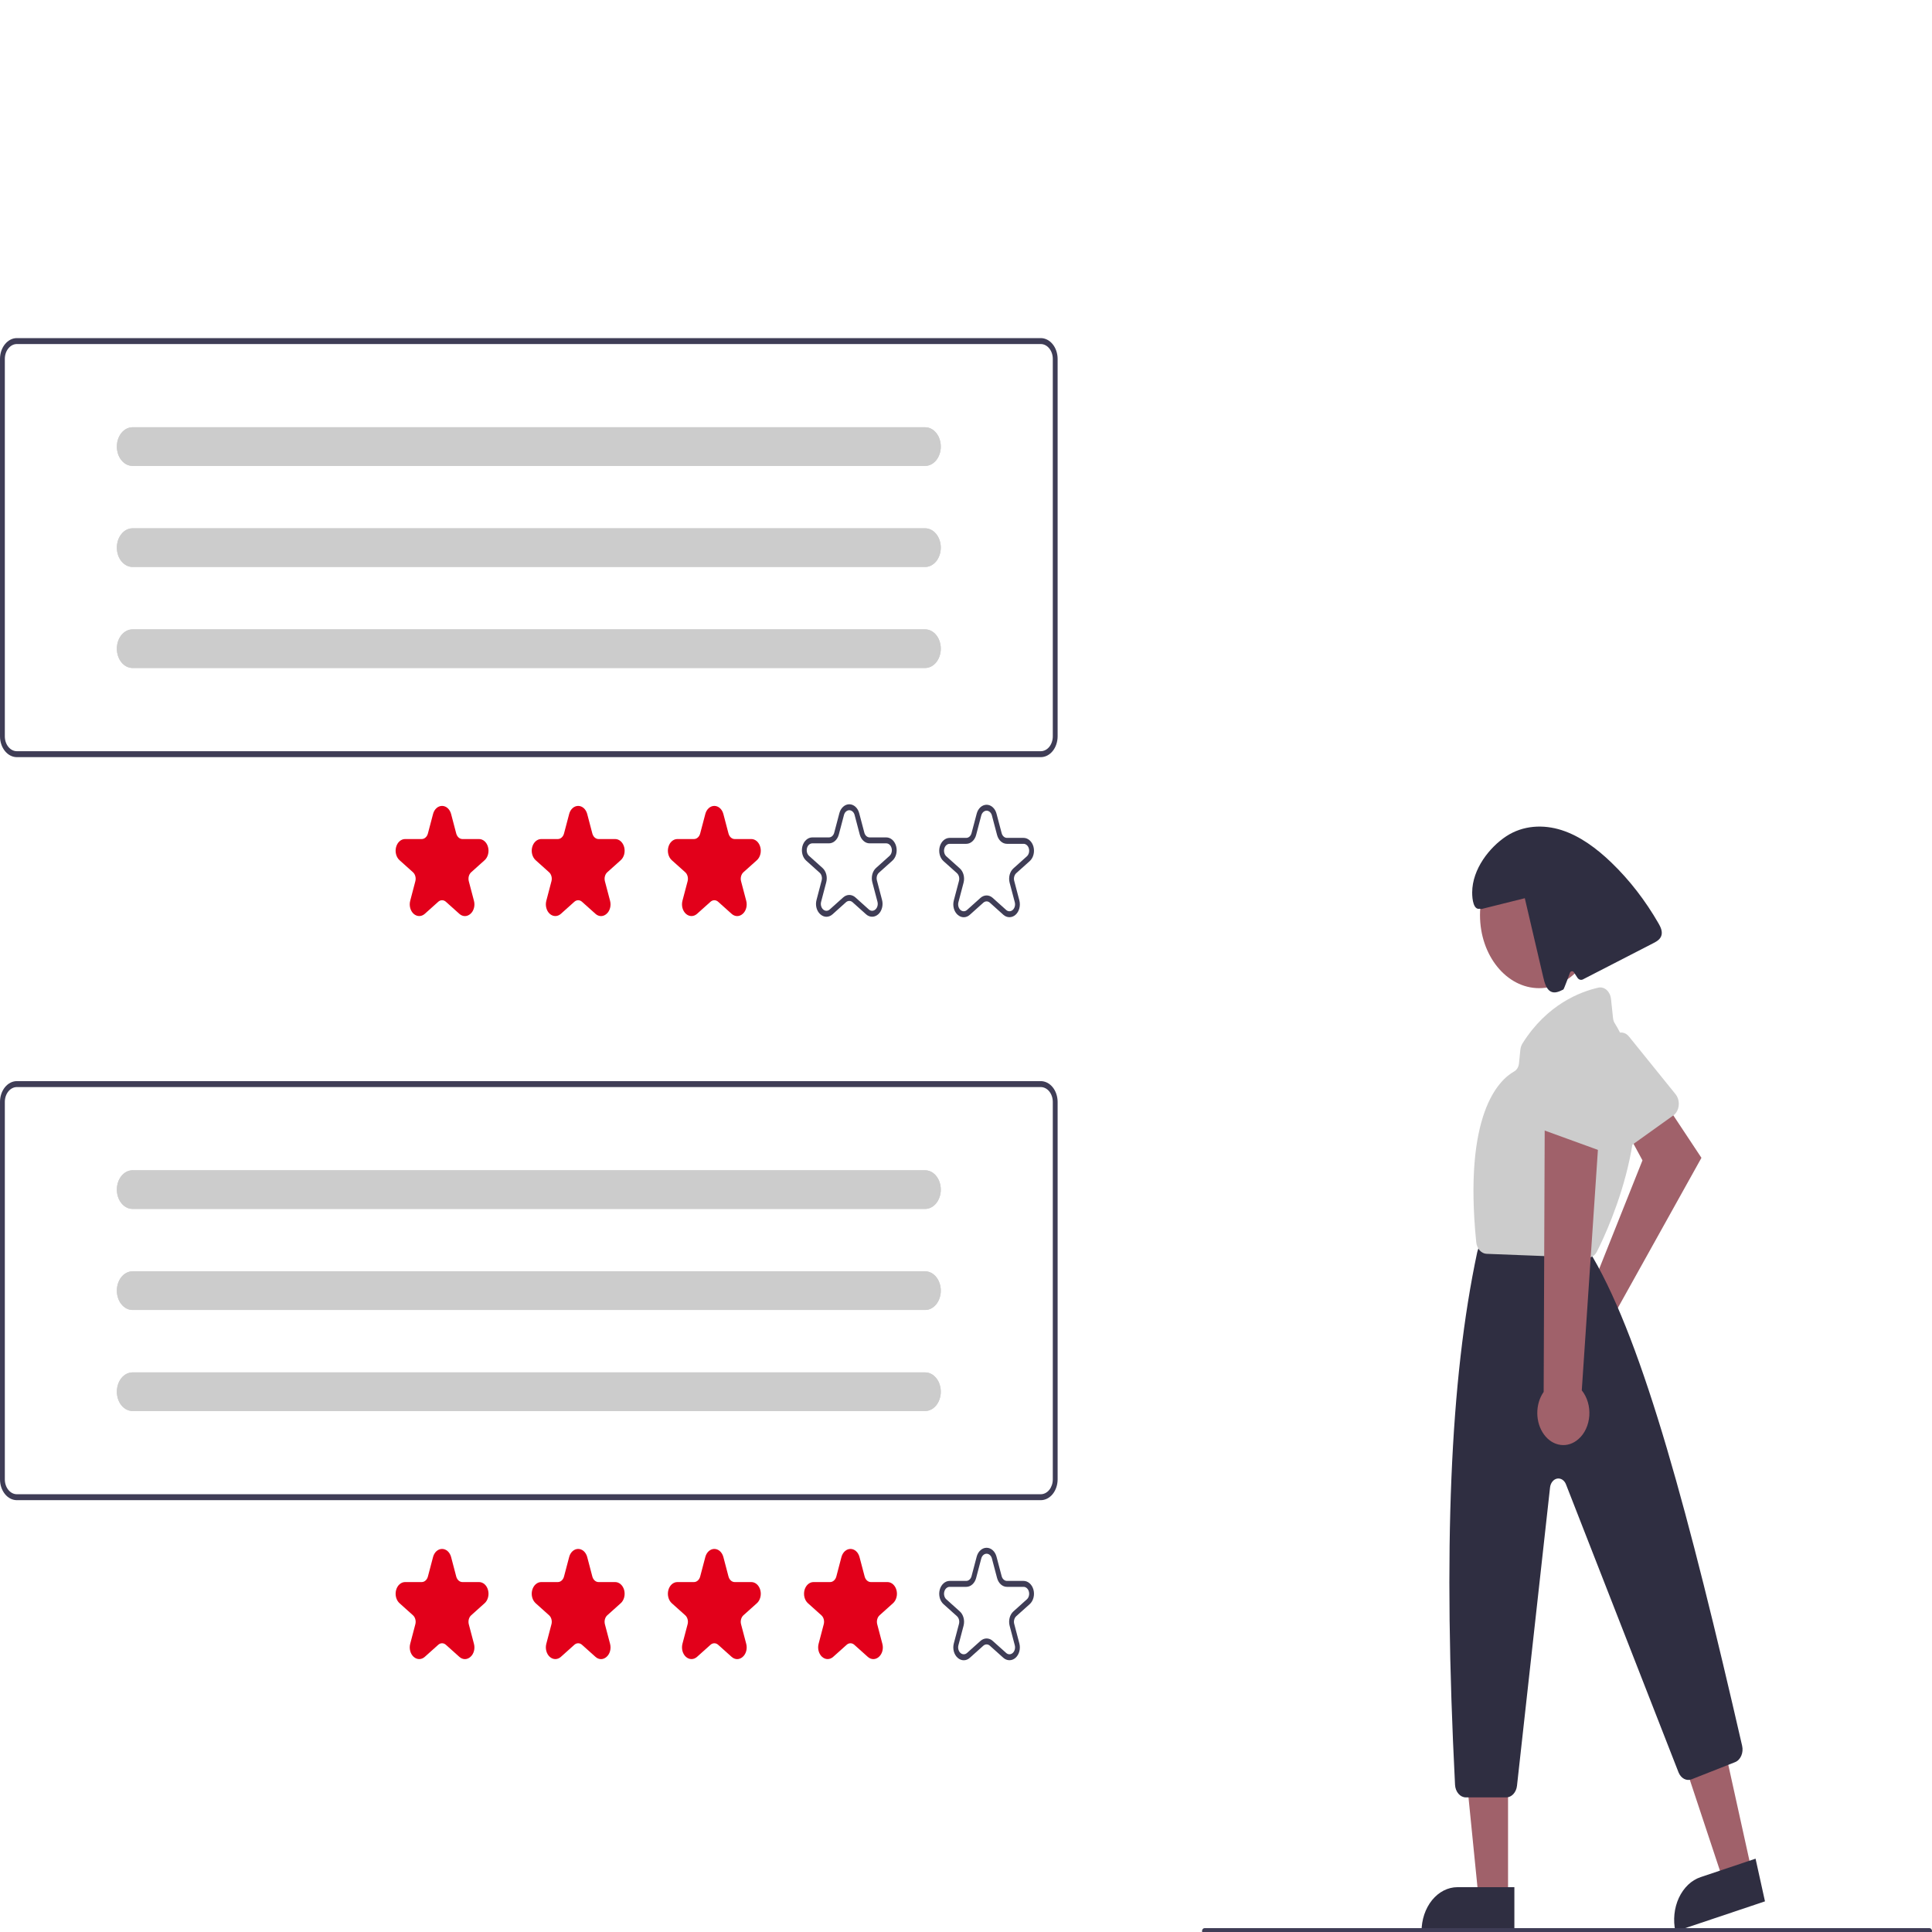 <?xml version="1.0" encoding="UTF-8"?>
<svg xmlns="http://www.w3.org/2000/svg" width="80" height="80" viewBox="0 0 80 80" fill="none">
  <g clip-path="url(#clip0_47_43)">
    <path d="M65.665 53.567C65.718 53.547 65.772 53.533 65.827 53.524L68.011 48.048L67.344 46.814L68.722 45.329L70.453 47.943L66.927 54.275C67.013 54.514 67.039 54.781 67 55.039C66.961 55.296 66.86 55.533 66.709 55.718C66.558 55.903 66.365 56.027 66.156 56.073C65.947 56.12 65.731 56.086 65.537 55.978C65.344 55.869 65.182 55.69 65.072 55.465C64.963 55.24 64.912 54.979 64.926 54.718C64.94 54.456 65.018 54.206 65.15 54C65.282 53.794 65.462 53.643 65.665 53.567V53.567Z" fill="#A0616A"></path>
    <path d="M69.394 46.086C69.364 46.125 69.33 46.158 69.293 46.184L67.058 47.783C67.004 47.821 66.944 47.846 66.882 47.854C66.821 47.863 66.758 47.855 66.699 47.833C66.64 47.81 66.585 47.772 66.538 47.722C66.491 47.672 66.453 47.61 66.427 47.541L65.34 44.708C65.293 44.588 65.283 44.453 65.311 44.325C65.34 44.197 65.404 44.087 65.493 44.013L66.878 42.85C66.965 42.777 67.069 42.744 67.173 42.757C67.278 42.769 67.375 42.825 67.449 42.917L69.385 45.314C69.468 45.416 69.515 45.554 69.516 45.698C69.518 45.842 69.474 45.981 69.394 46.086H69.394Z" fill="#CCCCCC"></path>
    <path d="M72.533 77.464L71.352 77.861L69.552 72.434L71.294 71.849L72.533 77.464Z" fill="#A0616A"></path>
    <path d="M70.418 77.728L72.694 76.964L73.084 78.731L69.375 79.976C69.323 79.744 69.31 79.502 69.335 79.263C69.359 79.025 69.422 78.794 69.519 78.585C69.616 78.377 69.745 78.194 69.899 78.046C70.053 77.899 70.23 77.791 70.418 77.728Z" fill="#2F2E41"></path>
    <path d="M62.445 78.576L61.222 78.575L60.64 72.756L62.445 72.756L62.445 78.576Z" fill="#A0616A"></path>
    <path d="M60.348 78.144H62.707V79.976H58.863C58.863 79.736 58.902 79.498 58.976 79.275C59.051 79.053 59.16 78.851 59.298 78.681C59.436 78.511 59.6 78.376 59.78 78.284C59.96 78.192 60.153 78.144 60.348 78.144Z" fill="#2F2E41"></path>
    <path d="M63.734 40.918C65.087 40.918 66.184 39.565 66.184 37.895C66.184 36.226 65.087 34.873 63.734 34.873C62.38 34.873 61.284 36.226 61.284 37.895C61.284 39.565 62.38 40.918 63.734 40.918Z" fill="#A0616A"></path>
    <path d="M62.37 74.426H60.699C60.584 74.426 60.474 74.372 60.391 74.275C60.308 74.179 60.257 74.047 60.25 73.906C59.752 64.14 60.043 57.134 61.167 51.858C61.172 51.835 61.178 51.813 61.185 51.791L61.275 51.515C61.307 51.412 61.365 51.323 61.439 51.261C61.514 51.199 61.602 51.166 61.691 51.166H65.128C65.193 51.166 65.257 51.184 65.316 51.217C65.375 51.25 65.427 51.299 65.469 51.36L65.936 52.032C65.945 52.045 65.953 52.058 65.962 52.072C68.067 55.694 69.953 62.773 72.138 72.29C72.17 72.428 72.157 72.576 72.102 72.703C72.047 72.83 71.954 72.925 71.843 72.968L70.047 73.677C69.944 73.718 69.832 73.711 69.733 73.658C69.633 73.605 69.553 73.51 69.505 73.391L64.844 61.464C64.812 61.381 64.758 61.313 64.692 61.27C64.626 61.227 64.55 61.212 64.475 61.226C64.401 61.24 64.333 61.284 64.281 61.35C64.228 61.416 64.194 61.501 64.184 61.593L62.815 73.947C62.8 74.08 62.746 74.201 62.665 74.289C62.583 74.377 62.478 74.426 62.37 74.426Z" fill="#2F2E41"></path>
    <path d="M65.747 52.081C65.742 52.081 65.738 52.081 65.733 52.081L61.558 51.918C61.451 51.914 61.348 51.863 61.269 51.774C61.19 51.684 61.139 51.563 61.127 51.431C60.597 46.147 62.049 44.731 62.697 44.367C62.751 44.337 62.798 44.29 62.834 44.231C62.869 44.172 62.891 44.103 62.898 44.03L62.954 43.476C62.964 43.378 62.994 43.285 63.043 43.207C64.06 41.582 65.448 41.062 66.185 40.896C66.245 40.883 66.306 40.885 66.366 40.902C66.425 40.919 66.481 40.95 66.53 40.994C66.579 41.039 66.62 41.095 66.651 41.159C66.682 41.224 66.701 41.295 66.709 41.37L66.793 42.165C66.802 42.241 66.826 42.313 66.865 42.373C68.985 45.794 66.623 50.844 66.127 51.821C66.087 51.901 66.031 51.966 65.964 52.011C65.898 52.057 65.823 52.081 65.747 52.081Z" fill="#CCCCCC"></path>
    <path d="M68.676 38.236C68.129 37.286 67.474 36.44 66.73 35.723C66.112 35.127 65.423 34.618 64.664 34.374C63.905 34.131 63.066 34.172 62.373 34.626C61.681 35.081 60.964 35.983 60.96 36.951C60.958 37.262 61.023 37.683 61.271 37.629L61.343 37.641C61.941 37.492 62.54 37.342 63.139 37.193C63.394 38.285 63.649 39.377 63.904 40.469C63.958 40.699 64.03 40.956 64.207 41.054C64.374 41.147 64.567 41.059 64.735 40.973C64.763 40.958 65.001 40.298 65.001 40.298C65.007 40.277 65.018 40.259 65.031 40.245C65.045 40.231 65.061 40.222 65.079 40.218C65.096 40.214 65.114 40.217 65.131 40.224C65.147 40.232 65.162 40.245 65.173 40.263L65.315 40.481C65.342 40.523 65.379 40.552 65.421 40.566C65.463 40.579 65.507 40.575 65.547 40.554C66.524 40.051 67.501 39.548 68.477 39.046C68.612 38.976 68.763 38.885 68.802 38.712C68.839 38.545 68.757 38.377 68.676 38.236Z" fill="#2F2E41"></path>
    <path d="M79.9 80.087H49.873C49.847 80.087 49.821 80.074 49.803 80.051C49.784 80.028 49.773 79.997 49.773 79.964C49.773 79.931 49.784 79.9 49.803 79.877C49.821 79.854 49.847 79.841 49.873 79.841H79.9C79.927 79.841 79.952 79.854 79.971 79.877C79.989 79.9 80 79.931 80 79.964C80 79.997 79.989 80.028 79.971 80.051C79.952 80.074 79.927 80.087 79.9 80.087Z" fill="#3F3D56"></path>
    <path d="M65.357 59.592C65.486 59.481 65.593 59.337 65.671 59.169C65.749 59.002 65.796 58.815 65.81 58.623C65.823 58.43 65.802 58.236 65.748 58.055C65.694 57.873 65.609 57.709 65.498 57.572L66.273 46.02L63.964 46.412L63.92 57.636C63.747 57.881 63.653 58.197 63.656 58.522C63.658 58.847 63.758 59.16 63.935 59.401C64.112 59.643 64.354 59.795 64.617 59.83C64.879 59.866 65.142 59.781 65.357 59.592Z" fill="#A0616A"></path>
    <path d="M66.424 47.684C66.381 47.684 66.338 47.676 66.296 47.661L63.818 46.761C63.758 46.74 63.703 46.703 63.656 46.654C63.608 46.604 63.569 46.544 63.542 46.475C63.514 46.406 63.499 46.331 63.496 46.255C63.493 46.178 63.504 46.102 63.526 46.03L64.443 43.107C64.481 42.983 64.554 42.881 64.649 42.818C64.743 42.756 64.853 42.737 64.957 42.766L66.595 43.205C66.697 43.232 66.788 43.303 66.853 43.404C66.917 43.506 66.951 43.632 66.948 43.761L66.872 47.145C66.869 47.289 66.82 47.425 66.737 47.526C66.653 47.627 66.541 47.683 66.424 47.684H66.424Z" fill="#CCCCCC"></path>
    <path d="M43.095 62.119H0.698C0.513 62.119 0.336 62.028 0.205 61.867C0.074 61.705 0 61.486 0 61.258V45.628C0 45.4 0.074 45.181 0.205 45.019C0.336 44.858 0.513 44.767 0.698 44.767H43.095C43.28 44.767 43.458 44.858 43.589 45.019C43.72 45.181 43.793 45.4 43.794 45.628V61.258C43.793 61.486 43.72 61.705 43.589 61.867C43.458 62.028 43.28 62.119 43.095 62.119ZM0.698 45.013C0.566 45.013 0.439 45.078 0.346 45.193C0.252 45.309 0.2 45.465 0.2 45.628V61.258C0.2 61.421 0.252 61.577 0.346 61.693C0.439 61.808 0.566 61.873 0.698 61.873H43.095C43.227 61.873 43.354 61.808 43.448 61.693C43.541 61.577 43.594 61.421 43.594 61.258V45.628C43.594 45.465 43.541 45.309 43.448 45.193C43.354 45.078 43.227 45.013 43.095 45.013H0.698Z" fill="#3F3D56"></path>
    <path d="M19.251 68.701C19.168 68.7 19.087 68.667 19.02 68.606L18.464 68.108C18.418 68.066 18.362 68.044 18.305 68.044C18.248 68.044 18.192 68.066 18.146 68.108L17.59 68.606C17.523 68.666 17.442 68.699 17.359 68.699C17.276 68.699 17.195 68.666 17.128 68.606C17.061 68.546 17.011 68.461 16.986 68.364C16.96 68.267 16.96 68.162 16.986 68.065L17.198 67.258C17.216 67.191 17.216 67.119 17.198 67.052C17.181 66.984 17.146 66.926 17.1 66.885L16.544 66.386C16.476 66.326 16.427 66.241 16.401 66.144C16.375 66.046 16.375 65.942 16.401 65.844C16.427 65.747 16.476 65.662 16.544 65.602C16.611 65.542 16.691 65.51 16.774 65.51H17.462C17.519 65.51 17.575 65.488 17.621 65.446C17.667 65.405 17.702 65.346 17.719 65.279L17.932 64.472C17.957 64.375 18.007 64.29 18.074 64.23C18.141 64.17 18.222 64.138 18.305 64.138C18.388 64.138 18.469 64.17 18.536 64.23C18.603 64.29 18.653 64.375 18.679 64.472L18.891 65.279C18.909 65.346 18.943 65.405 18.989 65.446C19.035 65.488 19.091 65.51 19.148 65.51H19.836C19.919 65.51 20 65.542 20.067 65.602C20.134 65.662 20.184 65.747 20.209 65.844C20.235 65.942 20.235 66.047 20.209 66.144C20.184 66.241 20.134 66.326 20.067 66.386L19.511 66.885C19.464 66.926 19.43 66.984 19.412 67.052C19.395 67.119 19.395 67.191 19.412 67.258L19.625 68.065C19.651 68.162 19.652 68.267 19.626 68.365C19.6 68.462 19.55 68.547 19.482 68.606C19.415 68.667 19.334 68.7 19.251 68.701Z" fill="#E2001A"></path>
    <path d="M24.887 68.701C24.804 68.7 24.723 68.667 24.657 68.606L24.1 68.108C24.054 68.066 23.998 68.044 23.941 68.044C23.884 68.044 23.828 68.066 23.782 68.108L23.226 68.606C23.159 68.666 23.078 68.699 22.995 68.699C22.912 68.699 22.831 68.666 22.764 68.606C22.697 68.546 22.647 68.461 22.622 68.364C22.596 68.267 22.596 68.162 22.622 68.065L22.834 67.258C22.852 67.191 22.852 67.119 22.834 67.052C22.817 66.984 22.782 66.926 22.736 66.885L22.18 66.386C22.113 66.326 22.063 66.241 22.037 66.144C22.011 66.046 22.011 65.942 22.037 65.844C22.063 65.747 22.113 65.662 22.18 65.602C22.247 65.542 22.328 65.51 22.41 65.51H23.098C23.155 65.51 23.211 65.488 23.257 65.446C23.303 65.405 23.338 65.346 23.355 65.279L23.568 64.472C23.593 64.375 23.643 64.29 23.71 64.23C23.777 64.17 23.858 64.138 23.941 64.138C24.024 64.138 24.105 64.17 24.172 64.23C24.239 64.29 24.289 64.375 24.315 64.472L24.527 65.279C24.545 65.346 24.579 65.405 24.625 65.446C24.672 65.488 24.727 65.51 24.785 65.51H25.472C25.555 65.51 25.636 65.542 25.703 65.602C25.77 65.662 25.82 65.747 25.846 65.844C25.871 65.942 25.871 66.046 25.846 66.144C25.82 66.241 25.77 66.326 25.703 66.386L25.147 66.885C25.1 66.926 25.066 66.984 25.048 67.052C25.03 67.118 25.031 67.191 25.048 67.258L25.261 68.065C25.287 68.162 25.288 68.267 25.262 68.365C25.236 68.462 25.186 68.547 25.118 68.606C25.051 68.667 24.971 68.7 24.887 68.701Z" fill="#E2001A"></path>
    <path d="M30.525 68.701C30.442 68.7 30.361 68.667 30.294 68.606L29.738 68.108C29.692 68.066 29.636 68.044 29.579 68.044C29.522 68.044 29.466 68.066 29.42 68.108L28.864 68.606C28.797 68.666 28.716 68.699 28.633 68.699C28.55 68.699 28.469 68.666 28.402 68.606C28.335 68.546 28.285 68.461 28.259 68.364C28.234 68.267 28.234 68.162 28.259 68.065L28.472 67.258C28.49 67.191 28.49 67.119 28.472 67.052C28.454 66.984 28.42 66.926 28.374 66.885L27.817 66.386C27.75 66.326 27.7 66.241 27.675 66.144C27.649 66.046 27.649 65.942 27.675 65.844C27.7 65.747 27.75 65.662 27.817 65.602C27.884 65.542 27.965 65.51 28.048 65.51H28.736C28.793 65.51 28.849 65.488 28.895 65.446C28.941 65.405 28.976 65.346 28.993 65.279L29.206 64.472C29.231 64.375 29.281 64.29 29.348 64.23C29.415 64.17 29.496 64.138 29.579 64.138C29.662 64.138 29.743 64.17 29.81 64.23C29.877 64.29 29.927 64.375 29.953 64.472L30.165 65.279C30.183 65.346 30.217 65.405 30.263 65.446C30.309 65.488 30.365 65.51 30.422 65.51H31.11C31.193 65.51 31.274 65.542 31.341 65.602C31.408 65.662 31.458 65.747 31.483 65.844C31.509 65.942 31.509 66.046 31.483 66.144C31.458 66.241 31.408 66.326 31.341 66.386L30.784 66.885C30.738 66.926 30.704 66.984 30.686 67.052C30.668 67.119 30.668 67.191 30.686 67.258L30.899 68.065C30.925 68.162 30.926 68.267 30.9 68.365C30.874 68.462 30.824 68.547 30.756 68.606C30.689 68.667 30.608 68.7 30.525 68.701Z" fill="#E2001A"></path>
    <path d="M36.163 68.7C36.08 68.7 35.999 68.667 35.932 68.606L35.376 68.108C35.329 68.066 35.274 68.044 35.217 68.044C35.159 68.044 35.104 68.066 35.058 68.108L34.501 68.606C34.434 68.666 34.353 68.699 34.27 68.699C34.188 68.699 34.107 68.666 34.04 68.606C33.973 68.546 33.923 68.461 33.897 68.364C33.871 68.267 33.871 68.162 33.897 68.065L34.109 67.258C34.127 67.191 34.127 67.119 34.11 67.052C34.092 66.984 34.057 66.926 34.011 66.885L33.455 66.386C33.388 66.326 33.338 66.241 33.312 66.144C33.287 66.046 33.287 65.942 33.312 65.844C33.338 65.747 33.388 65.662 33.455 65.602C33.522 65.542 33.603 65.51 33.686 65.51H34.373C34.431 65.51 34.486 65.488 34.532 65.446C34.579 65.405 34.613 65.346 34.631 65.279L34.843 64.472C34.869 64.375 34.919 64.29 34.986 64.23C35.053 64.17 35.134 64.138 35.217 64.138C35.3 64.138 35.38 64.17 35.447 64.23C35.514 64.29 35.564 64.375 35.59 64.472L35.803 65.279C35.82 65.346 35.855 65.405 35.901 65.446C35.947 65.488 36.003 65.51 36.06 65.51H36.747C36.83 65.51 36.911 65.542 36.978 65.602C37.045 65.662 37.095 65.747 37.121 65.844C37.147 65.942 37.147 66.046 37.121 66.144C37.095 66.241 37.045 66.326 36.978 66.386L36.422 66.885C36.376 66.926 36.341 66.984 36.324 67.052C36.306 67.119 36.306 67.191 36.324 67.258L36.536 68.065C36.563 68.162 36.563 68.267 36.538 68.365C36.512 68.462 36.461 68.547 36.394 68.606C36.327 68.667 36.246 68.7 36.163 68.7Z" fill="#E2001A"></path>
    <path d="M39.907 68.748C39.816 68.748 39.727 68.712 39.653 68.645C39.579 68.579 39.523 68.486 39.495 68.379C39.467 68.272 39.467 68.156 39.496 68.05L39.709 67.243C39.724 67.186 39.724 67.124 39.709 67.066C39.694 67.009 39.664 66.959 39.625 66.923L39.069 66.425C38.995 66.359 38.94 66.265 38.912 66.159C38.884 66.052 38.884 65.936 38.912 65.83C38.94 65.723 38.995 65.63 39.069 65.564C39.142 65.498 39.231 65.462 39.322 65.462H40.01C40.059 65.462 40.106 65.443 40.146 65.407C40.186 65.372 40.215 65.322 40.23 65.264L40.443 64.457C40.471 64.351 40.526 64.257 40.599 64.192C40.673 64.125 40.762 64.09 40.853 64.09C40.944 64.09 41.033 64.125 41.106 64.192C41.18 64.257 41.235 64.351 41.263 64.457L41.476 65.264C41.491 65.322 41.52 65.372 41.56 65.407C41.599 65.443 41.647 65.462 41.696 65.462H42.384C42.475 65.462 42.564 65.498 42.637 65.564C42.711 65.63 42.766 65.723 42.794 65.83C42.822 65.936 42.822 66.052 42.794 66.159C42.766 66.265 42.711 66.359 42.637 66.425L42.081 66.923C42.041 66.959 42.012 67.009 41.997 67.066C41.981 67.124 41.981 67.186 41.997 67.243L42.209 68.05C42.237 68.157 42.237 68.272 42.209 68.379C42.181 68.486 42.126 68.579 42.053 68.645C41.979 68.711 41.89 68.746 41.799 68.746C41.708 68.746 41.619 68.711 41.545 68.645L40.989 68.146C40.95 68.111 40.902 68.091 40.853 68.091C40.804 68.091 40.756 68.111 40.717 68.146L40.16 68.645C40.087 68.712 39.998 68.748 39.907 68.748ZM40.853 67.845C40.944 67.845 41.033 67.881 41.106 67.947L41.663 68.445C41.702 68.481 41.75 68.5 41.799 68.5C41.848 68.5 41.896 68.481 41.935 68.446C41.975 68.41 42.004 68.36 42.02 68.303C42.035 68.245 42.035 68.183 42.02 68.126L41.807 67.319C41.779 67.212 41.779 67.097 41.807 66.99C41.835 66.883 41.89 66.79 41.964 66.724L42.52 66.225C42.56 66.19 42.589 66.14 42.604 66.082C42.619 66.025 42.619 65.963 42.604 65.906C42.589 65.848 42.56 65.798 42.52 65.763C42.48 65.727 42.433 65.708 42.384 65.708H41.696C41.605 65.708 41.516 65.673 41.442 65.607C41.369 65.541 41.314 65.447 41.286 65.34L41.073 64.534C41.058 64.476 41.029 64.426 40.989 64.391C40.95 64.355 40.902 64.336 40.853 64.336C40.804 64.336 40.756 64.355 40.717 64.391C40.677 64.426 40.648 64.476 40.632 64.534L40.42 65.34C40.392 65.447 40.337 65.541 40.263 65.607C40.19 65.673 40.101 65.708 40.01 65.708H39.322C39.273 65.708 39.225 65.727 39.186 65.763C39.146 65.798 39.117 65.848 39.102 65.906C39.086 65.963 39.086 66.025 39.102 66.082C39.117 66.14 39.146 66.19 39.186 66.225L39.742 66.724C39.816 66.79 39.871 66.883 39.899 66.99C39.927 67.097 39.927 67.212 39.899 67.319L39.686 68.126C39.671 68.183 39.671 68.245 39.686 68.302C39.701 68.36 39.731 68.41 39.77 68.445C39.81 68.481 39.858 68.5 39.907 68.5C39.956 68.5 40.003 68.481 40.043 68.445L40.599 67.947C40.673 67.881 40.762 67.845 40.853 67.845Z" fill="#3F3D56"></path>
    <path d="M5.488 48.459C5.316 48.459 5.151 48.543 5.029 48.693C4.907 48.843 4.839 49.047 4.839 49.259C4.839 49.471 4.907 49.674 5.029 49.824C5.151 49.974 5.316 50.059 5.488 50.059H38.308C38.48 50.059 38.645 49.974 38.766 49.824C38.888 49.674 38.956 49.471 38.956 49.259C38.956 49.047 38.888 48.843 38.766 48.693C38.645 48.543 38.48 48.459 38.308 48.459H5.488Z" fill="#CCCCCC"></path>
    <path d="M5.488 52.643C5.316 52.643 5.151 52.727 5.029 52.877C4.907 53.028 4.839 53.231 4.839 53.443C4.839 53.655 4.907 53.859 5.029 54.009C5.151 54.159 5.316 54.243 5.488 54.243H38.308C38.48 54.243 38.645 54.159 38.766 54.009C38.888 53.859 38.956 53.655 38.956 53.443C38.956 53.231 38.888 53.028 38.766 52.877C38.645 52.727 38.48 52.643 38.308 52.643H5.488Z" fill="#CCCCCC"></path>
    <path d="M5.488 56.828C5.316 56.828 5.151 56.912 5.029 57.062C4.907 57.212 4.839 57.415 4.839 57.627C4.839 57.84 4.907 58.043 5.029 58.193C5.151 58.343 5.316 58.427 5.488 58.427H38.308C38.48 58.427 38.645 58.343 38.766 58.193C38.888 58.043 38.956 57.84 38.956 57.627C38.956 57.415 38.888 57.212 38.766 57.062C38.645 56.912 38.48 56.828 38.308 56.828H5.488Z" fill="#CCCCCC"></path>
    <path d="M5.488 48.459C5.316 48.459 5.151 48.543 5.029 48.693C4.907 48.843 4.839 49.047 4.839 49.259C4.839 49.471 4.907 49.674 5.029 49.824C5.151 49.974 5.316 50.059 5.488 50.059H38.308C38.48 50.059 38.645 49.974 38.766 49.824C38.888 49.674 38.956 49.471 38.956 49.259C38.956 49.047 38.888 48.843 38.766 48.693C38.645 48.543 38.48 48.459 38.308 48.459H5.488Z" fill="#CCCCCC"></path>
    <path d="M5.488 52.643C5.316 52.643 5.151 52.727 5.029 52.877C4.907 53.028 4.839 53.231 4.839 53.443C4.839 53.655 4.907 53.859 5.029 54.009C5.151 54.159 5.316 54.243 5.488 54.243H38.308C38.48 54.243 38.645 54.159 38.766 54.009C38.888 53.859 38.956 53.655 38.956 53.443C38.956 53.231 38.888 53.028 38.766 52.877C38.645 52.727 38.48 52.643 38.308 52.643H5.488Z" fill="#CCCCCC"></path>
    <path d="M5.488 56.828C5.316 56.828 5.151 56.912 5.029 57.062C4.907 57.212 4.839 57.415 4.839 57.627C4.839 57.84 4.907 58.043 5.029 58.193C5.151 58.343 5.316 58.427 5.488 58.427H38.308C38.48 58.427 38.645 58.343 38.766 58.193C38.888 58.043 38.956 57.84 38.956 57.627C38.956 57.415 38.888 57.212 38.766 57.062C38.645 56.912 38.48 56.828 38.308 56.828H5.488Z" fill="#CCCCCC"></path>
    <path d="M43.095 31.352H0.698C0.513 31.352 0.336 31.261 0.205 31.1C0.074 30.938 0 30.719 0 30.491V14.861C0 14.633 0.074 14.414 0.205 14.253C0.336 14.091 0.513 14 0.698 14H43.095C43.28 14 43.458 14.091 43.589 14.253C43.72 14.414 43.793 14.633 43.794 14.861V30.491C43.793 30.719 43.72 30.938 43.589 31.1C43.458 31.261 43.28 31.352 43.095 31.352ZM0.698 14.246C0.566 14.246 0.439 14.311 0.346 14.427C0.252 14.542 0.2 14.698 0.2 14.861V30.491C0.2 30.654 0.252 30.811 0.346 30.926C0.439 31.041 0.566 31.106 0.698 31.106H43.095C43.227 31.106 43.354 31.041 43.448 30.926C43.541 30.811 43.594 30.654 43.594 30.491V14.861C43.594 14.698 43.541 14.542 43.448 14.427C43.354 14.311 43.227 14.246 43.095 14.246H0.698Z" fill="#3F3D56"></path>
    <path d="M19.251 37.934C19.168 37.933 19.087 37.9 19.02 37.839L18.464 37.341C18.418 37.299 18.362 37.277 18.305 37.277C18.248 37.277 18.192 37.299 18.146 37.341L17.59 37.839C17.523 37.899 17.442 37.932 17.359 37.932C17.276 37.932 17.195 37.899 17.128 37.839C17.061 37.779 17.011 37.694 16.986 37.597C16.96 37.5 16.96 37.395 16.986 37.298L17.198 36.491C17.216 36.424 17.216 36.352 17.198 36.285C17.181 36.218 17.146 36.159 17.1 36.118L16.544 35.619C16.476 35.559 16.427 35.474 16.401 35.377C16.375 35.28 16.375 35.175 16.401 35.078C16.427 34.98 16.476 34.895 16.544 34.835C16.611 34.775 16.691 34.743 16.774 34.743H17.462C17.519 34.743 17.575 34.721 17.621 34.679C17.667 34.638 17.702 34.579 17.719 34.512L17.932 33.705C17.957 33.608 18.007 33.523 18.074 33.463C18.141 33.403 18.222 33.371 18.305 33.371C18.388 33.371 18.469 33.403 18.536 33.463C18.603 33.523 18.653 33.608 18.679 33.705L18.891 34.512C18.909 34.579 18.943 34.638 18.989 34.679C19.035 34.721 19.091 34.743 19.148 34.743H19.836C19.919 34.743 20 34.775 20.067 34.835C20.134 34.895 20.184 34.98 20.209 35.078C20.235 35.175 20.235 35.28 20.209 35.377C20.184 35.474 20.134 35.559 20.067 35.619L19.511 36.118C19.464 36.159 19.43 36.218 19.412 36.285C19.395 36.352 19.395 36.424 19.412 36.491L19.625 37.298C19.651 37.395 19.652 37.5 19.626 37.597C19.6 37.695 19.55 37.78 19.482 37.839C19.415 37.9 19.334 37.933 19.251 37.934Z" fill="#E2001A"></path>
    <path d="M24.887 37.934C24.804 37.933 24.723 37.9 24.657 37.839L24.1 37.341C24.054 37.299 23.998 37.277 23.941 37.277C23.884 37.277 23.828 37.299 23.782 37.341L23.226 37.839C23.159 37.899 23.078 37.932 22.995 37.932C22.912 37.932 22.831 37.899 22.764 37.839C22.697 37.779 22.647 37.694 22.622 37.597C22.596 37.5 22.596 37.395 22.622 37.298L22.834 36.491C22.852 36.424 22.852 36.352 22.834 36.285C22.817 36.218 22.782 36.159 22.736 36.118L22.18 35.619C22.113 35.559 22.063 35.474 22.037 35.377C22.011 35.28 22.011 35.175 22.037 35.078C22.063 34.98 22.113 34.895 22.18 34.835C22.247 34.775 22.328 34.743 22.41 34.743H23.098C23.155 34.743 23.211 34.721 23.257 34.679C23.303 34.638 23.338 34.579 23.355 34.512L23.568 33.705C23.593 33.608 23.643 33.523 23.71 33.463C23.777 33.403 23.858 33.371 23.941 33.371C24.024 33.371 24.105 33.403 24.172 33.463C24.239 33.523 24.289 33.608 24.315 33.705L24.527 34.512C24.545 34.579 24.579 34.638 24.625 34.679C24.672 34.721 24.727 34.743 24.785 34.743H25.472C25.555 34.743 25.636 34.775 25.703 34.835C25.77 34.895 25.82 34.98 25.846 35.078C25.871 35.175 25.871 35.28 25.846 35.377C25.82 35.474 25.77 35.559 25.703 35.619L25.147 36.118C25.1 36.159 25.066 36.218 25.048 36.285C25.03 36.352 25.031 36.424 25.048 36.491L25.261 37.298C25.287 37.395 25.288 37.5 25.262 37.597C25.236 37.695 25.186 37.78 25.118 37.839C25.051 37.9 24.971 37.933 24.887 37.934Z" fill="#E2001A"></path>
    <path d="M30.525 37.934C30.442 37.933 30.361 37.9 30.294 37.839L29.738 37.341C29.692 37.299 29.636 37.277 29.579 37.277C29.522 37.277 29.466 37.299 29.42 37.341L28.864 37.839C28.797 37.899 28.716 37.932 28.633 37.932C28.55 37.932 28.469 37.899 28.402 37.839C28.335 37.779 28.285 37.694 28.259 37.597C28.234 37.5 28.234 37.395 28.259 37.298L28.472 36.491C28.49 36.424 28.49 36.352 28.472 36.285C28.454 36.218 28.42 36.159 28.374 36.118L27.817 35.619C27.75 35.559 27.7 35.474 27.675 35.377C27.649 35.28 27.649 35.175 27.675 35.078C27.7 34.98 27.75 34.895 27.817 34.835C27.884 34.775 27.965 34.743 28.048 34.743H28.736C28.793 34.743 28.849 34.721 28.895 34.679C28.941 34.638 28.976 34.579 28.993 34.512L29.206 33.705C29.231 33.608 29.281 33.523 29.348 33.463C29.415 33.403 29.496 33.371 29.579 33.371C29.662 33.371 29.743 33.403 29.81 33.463C29.877 33.523 29.927 33.608 29.953 33.705L30.165 34.512C30.183 34.579 30.217 34.638 30.263 34.679C30.309 34.721 30.365 34.743 30.422 34.743H31.11C31.193 34.743 31.274 34.775 31.341 34.835C31.408 34.895 31.458 34.98 31.483 35.078C31.509 35.175 31.509 35.28 31.483 35.377C31.458 35.474 31.408 35.559 31.341 35.619L30.784 36.118C30.738 36.159 30.704 36.218 30.686 36.285C30.668 36.352 30.668 36.424 30.686 36.491L30.899 37.298C30.925 37.395 30.926 37.5 30.9 37.597C30.874 37.695 30.824 37.78 30.756 37.839C30.689 37.9 30.608 37.933 30.525 37.934Z" fill="#E2001A"></path>
    <path d="M39.907 37.981C39.816 37.981 39.727 37.945 39.653 37.878C39.579 37.813 39.523 37.719 39.495 37.612C39.467 37.505 39.467 37.39 39.496 37.283L39.709 36.476C39.724 36.419 39.724 36.357 39.709 36.299C39.694 36.242 39.664 36.192 39.625 36.156L39.069 35.658C38.995 35.592 38.94 35.498 38.912 35.392C38.884 35.285 38.884 35.17 38.912 35.063C38.94 34.956 38.995 34.863 39.069 34.797C39.142 34.731 39.231 34.695 39.322 34.695H40.01C40.059 34.695 40.106 34.676 40.146 34.641C40.186 34.605 40.215 34.555 40.23 34.497L40.443 33.691C40.471 33.584 40.526 33.491 40.599 33.425C40.673 33.359 40.762 33.323 40.853 33.323C40.944 33.323 41.033 33.359 41.106 33.425C41.18 33.491 41.235 33.584 41.263 33.691L41.476 34.497C41.491 34.555 41.52 34.605 41.56 34.641C41.599 34.676 41.647 34.695 41.696 34.695H42.384C42.475 34.695 42.564 34.731 42.637 34.797C42.711 34.863 42.766 34.956 42.794 35.063C42.822 35.17 42.822 35.285 42.794 35.392C42.766 35.498 42.711 35.592 42.637 35.658L42.081 36.156C42.041 36.192 42.012 36.242 41.997 36.299C41.981 36.357 41.981 36.419 41.997 36.476L42.209 37.283C42.237 37.39 42.237 37.505 42.209 37.612C42.181 37.719 42.126 37.812 42.053 37.878C41.979 37.944 41.89 37.979 41.799 37.979C41.708 37.979 41.619 37.944 41.545 37.878L40.989 37.379C40.95 37.344 40.902 37.324 40.853 37.324C40.804 37.324 40.756 37.344 40.717 37.379L40.16 37.878C40.087 37.945 39.998 37.981 39.907 37.981ZM40.853 37.078C40.944 37.078 41.033 37.114 41.106 37.18L41.663 37.679C41.702 37.714 41.75 37.733 41.799 37.733C41.848 37.733 41.896 37.714 41.935 37.679C41.975 37.643 42.004 37.593 42.02 37.536C42.035 37.478 42.035 37.416 42.02 37.359L41.807 36.552C41.779 36.445 41.779 36.33 41.807 36.223C41.835 36.116 41.89 36.023 41.964 35.957L42.52 35.459C42.56 35.423 42.589 35.373 42.604 35.316C42.619 35.258 42.619 35.196 42.604 35.139C42.589 35.081 42.56 35.031 42.52 34.996C42.48 34.96 42.433 34.941 42.384 34.941H41.696C41.605 34.941 41.516 34.906 41.442 34.84C41.369 34.774 41.314 34.681 41.286 34.574L41.073 33.767C41.058 33.709 41.029 33.659 40.989 33.624C40.95 33.588 40.902 33.569 40.853 33.569C40.804 33.569 40.756 33.588 40.717 33.624C40.677 33.659 40.648 33.709 40.632 33.767L40.42 34.574C40.392 34.681 40.337 34.774 40.263 34.84C40.19 34.906 40.101 34.941 40.01 34.941H39.322C39.273 34.941 39.225 34.96 39.186 34.996C39.146 35.031 39.117 35.081 39.102 35.139C39.086 35.196 39.086 35.258 39.102 35.316C39.117 35.373 39.146 35.423 39.186 35.459L39.742 35.957C39.816 36.023 39.871 36.116 39.899 36.223C39.927 36.33 39.927 36.445 39.899 36.552L39.686 37.359C39.671 37.416 39.671 37.478 39.686 37.536C39.701 37.593 39.731 37.643 39.77 37.679C39.81 37.714 39.858 37.733 39.907 37.733C39.956 37.733 40.003 37.714 40.043 37.679L40.599 37.18C40.673 37.114 40.762 37.078 40.853 37.078Z" fill="#3F3D56"></path>
    <path d="M34.221 37.962C34.13 37.961 34.041 37.925 33.968 37.858C33.893 37.793 33.838 37.7 33.809 37.593C33.781 37.485 33.782 37.37 33.811 37.263L34.023 36.456C34.038 36.399 34.039 36.337 34.023 36.279C34.008 36.222 33.979 36.172 33.939 36.137L33.383 35.638C33.309 35.572 33.254 35.479 33.226 35.372C33.198 35.265 33.198 35.15 33.226 35.043C33.254 34.936 33.309 34.843 33.383 34.777C33.456 34.711 33.545 34.675 33.636 34.675H34.324C34.373 34.675 34.421 34.656 34.46 34.621C34.5 34.585 34.529 34.535 34.544 34.478L34.757 33.671C34.785 33.564 34.84 33.471 34.914 33.405C34.987 33.339 35.076 33.303 35.167 33.303C35.258 33.303 35.347 33.339 35.421 33.405C35.494 33.471 35.549 33.564 35.577 33.671L35.79 34.478C35.805 34.535 35.834 34.585 35.874 34.621C35.914 34.656 35.961 34.675 36.01 34.675H36.698C36.789 34.675 36.878 34.711 36.952 34.777C37.025 34.843 37.08 34.936 37.108 35.043C37.136 35.15 37.136 35.265 37.108 35.372C37.08 35.479 37.025 35.572 36.952 35.638L36.395 36.137C36.356 36.172 36.326 36.222 36.311 36.279C36.296 36.337 36.296 36.399 36.311 36.456L36.523 37.263C36.552 37.37 36.552 37.485 36.523 37.592C36.495 37.699 36.441 37.792 36.367 37.858C36.293 37.924 36.204 37.96 36.113 37.96C36.022 37.96 35.933 37.924 35.86 37.858L35.303 37.359C35.264 37.324 35.216 37.305 35.167 37.305C35.118 37.305 35.07 37.324 35.031 37.359L34.475 37.858C34.401 37.925 34.312 37.961 34.221 37.962ZM35.167 37.058C35.258 37.058 35.347 37.094 35.421 37.16L35.977 37.659C36.017 37.694 36.064 37.714 36.113 37.714C36.162 37.714 36.21 37.694 36.249 37.659C36.289 37.623 36.319 37.573 36.334 37.516C36.349 37.459 36.349 37.397 36.334 37.339L36.121 36.532C36.093 36.426 36.093 36.31 36.121 36.203C36.149 36.096 36.204 36.003 36.278 35.938L36.834 35.439C36.874 35.403 36.903 35.353 36.918 35.296C36.934 35.238 36.934 35.176 36.918 35.119C36.903 35.062 36.874 35.012 36.834 34.976C36.795 34.941 36.747 34.921 36.698 34.921H36.01C35.919 34.922 35.83 34.886 35.757 34.82C35.683 34.754 35.628 34.661 35.6 34.554L35.388 33.747C35.373 33.69 35.343 33.639 35.303 33.604C35.264 33.569 35.216 33.549 35.167 33.549C35.118 33.549 35.071 33.569 35.031 33.604C34.991 33.639 34.962 33.69 34.947 33.747L34.734 34.554C34.706 34.661 34.651 34.754 34.578 34.82C34.504 34.886 34.415 34.922 34.324 34.921H33.636C33.587 34.921 33.54 34.941 33.5 34.976C33.46 35.011 33.431 35.062 33.416 35.119C33.401 35.176 33.401 35.238 33.416 35.296C33.431 35.353 33.46 35.403 33.5 35.439L34.056 35.938C34.13 36.003 34.185 36.096 34.213 36.203C34.241 36.31 34.241 36.426 34.213 36.532L34.001 37.339C33.985 37.397 33.985 37.459 34.001 37.516C34.016 37.573 34.045 37.623 34.085 37.659C34.124 37.694 34.172 37.714 34.221 37.714C34.27 37.714 34.318 37.694 34.357 37.659L34.914 37.16C34.987 37.094 35.076 37.058 35.167 37.058Z" fill="#3F3D56"></path>
    <path d="M5.488 17.692C5.316 17.692 5.151 17.776 5.029 17.926C4.907 18.076 4.839 18.28 4.839 18.492C4.839 18.704 4.907 18.908 5.029 19.058C5.151 19.208 5.316 19.292 5.488 19.292H38.308C38.48 19.292 38.645 19.208 38.766 19.058C38.888 18.908 38.956 18.704 38.956 18.492C38.956 18.28 38.888 18.076 38.766 17.926C38.645 17.776 38.48 17.692 38.308 17.692H5.488Z" fill="#CCCCCC"></path>
    <path d="M5.488 21.876C5.316 21.876 5.151 21.961 5.029 22.111C4.907 22.261 4.839 22.464 4.839 22.676C4.839 22.888 4.907 23.092 5.029 23.242C5.151 23.392 5.316 23.476 5.488 23.476H38.308C38.48 23.476 38.645 23.392 38.766 23.242C38.888 23.092 38.956 22.888 38.956 22.676C38.956 22.464 38.888 22.261 38.766 22.111C38.645 21.961 38.48 21.876 38.308 21.876H5.488Z" fill="#CCCCCC"></path>
    <path d="M5.488 26.061C5.316 26.061 5.151 26.145 5.029 26.295C4.907 26.445 4.839 26.648 4.839 26.861C4.839 27.073 4.907 27.276 5.029 27.426C5.151 27.576 5.316 27.66 5.488 27.66H38.308C38.48 27.66 38.645 27.576 38.766 27.426C38.888 27.276 38.956 27.073 38.956 26.861C38.956 26.648 38.888 26.445 38.766 26.295C38.645 26.145 38.48 26.061 38.308 26.061H5.488Z" fill="#CCCCCC"></path>
    <path d="M5.488 17.692C5.316 17.692 5.151 17.776 5.029 17.926C4.907 18.076 4.839 18.28 4.839 18.492C4.839 18.704 4.907 18.908 5.029 19.058C5.151 19.208 5.316 19.292 5.488 19.292H38.308C38.48 19.292 38.645 19.208 38.766 19.058C38.888 18.908 38.956 18.704 38.956 18.492C38.956 18.28 38.888 18.076 38.766 17.926C38.645 17.776 38.48 17.692 38.308 17.692H5.488Z" fill="#CCCCCC"></path>
    <path d="M5.488 21.876C5.316 21.876 5.151 21.961 5.029 22.111C4.907 22.261 4.839 22.464 4.839 22.676C4.839 22.888 4.907 23.092 5.029 23.242C5.151 23.392 5.316 23.476 5.488 23.476H38.308C38.48 23.476 38.645 23.392 38.766 23.242C38.888 23.092 38.956 22.888 38.956 22.676C38.956 22.464 38.888 22.261 38.766 22.111C38.645 21.961 38.48 21.876 38.308 21.876H5.488Z" fill="#CCCCCC"></path>
    <path d="M5.488 26.061C5.316 26.061 5.151 26.145 5.029 26.295C4.907 26.445 4.839 26.648 4.839 26.861C4.839 27.073 4.907 27.276 5.029 27.426C5.151 27.576 5.316 27.66 5.488 27.66H38.308C38.48 27.66 38.645 27.576 38.766 27.426C38.888 27.276 38.956 27.073 38.956 26.861C38.956 26.648 38.888 26.445 38.766 26.295C38.645 26.145 38.48 26.061 38.308 26.061H5.488Z" fill="#CCCCCC"></path>
  </g>
  <defs>
    <clipPath id="clip0_47_43">
      <rect width="80" height="80" fill="white"></rect>
    </clipPath>
  </defs>
</svg>
